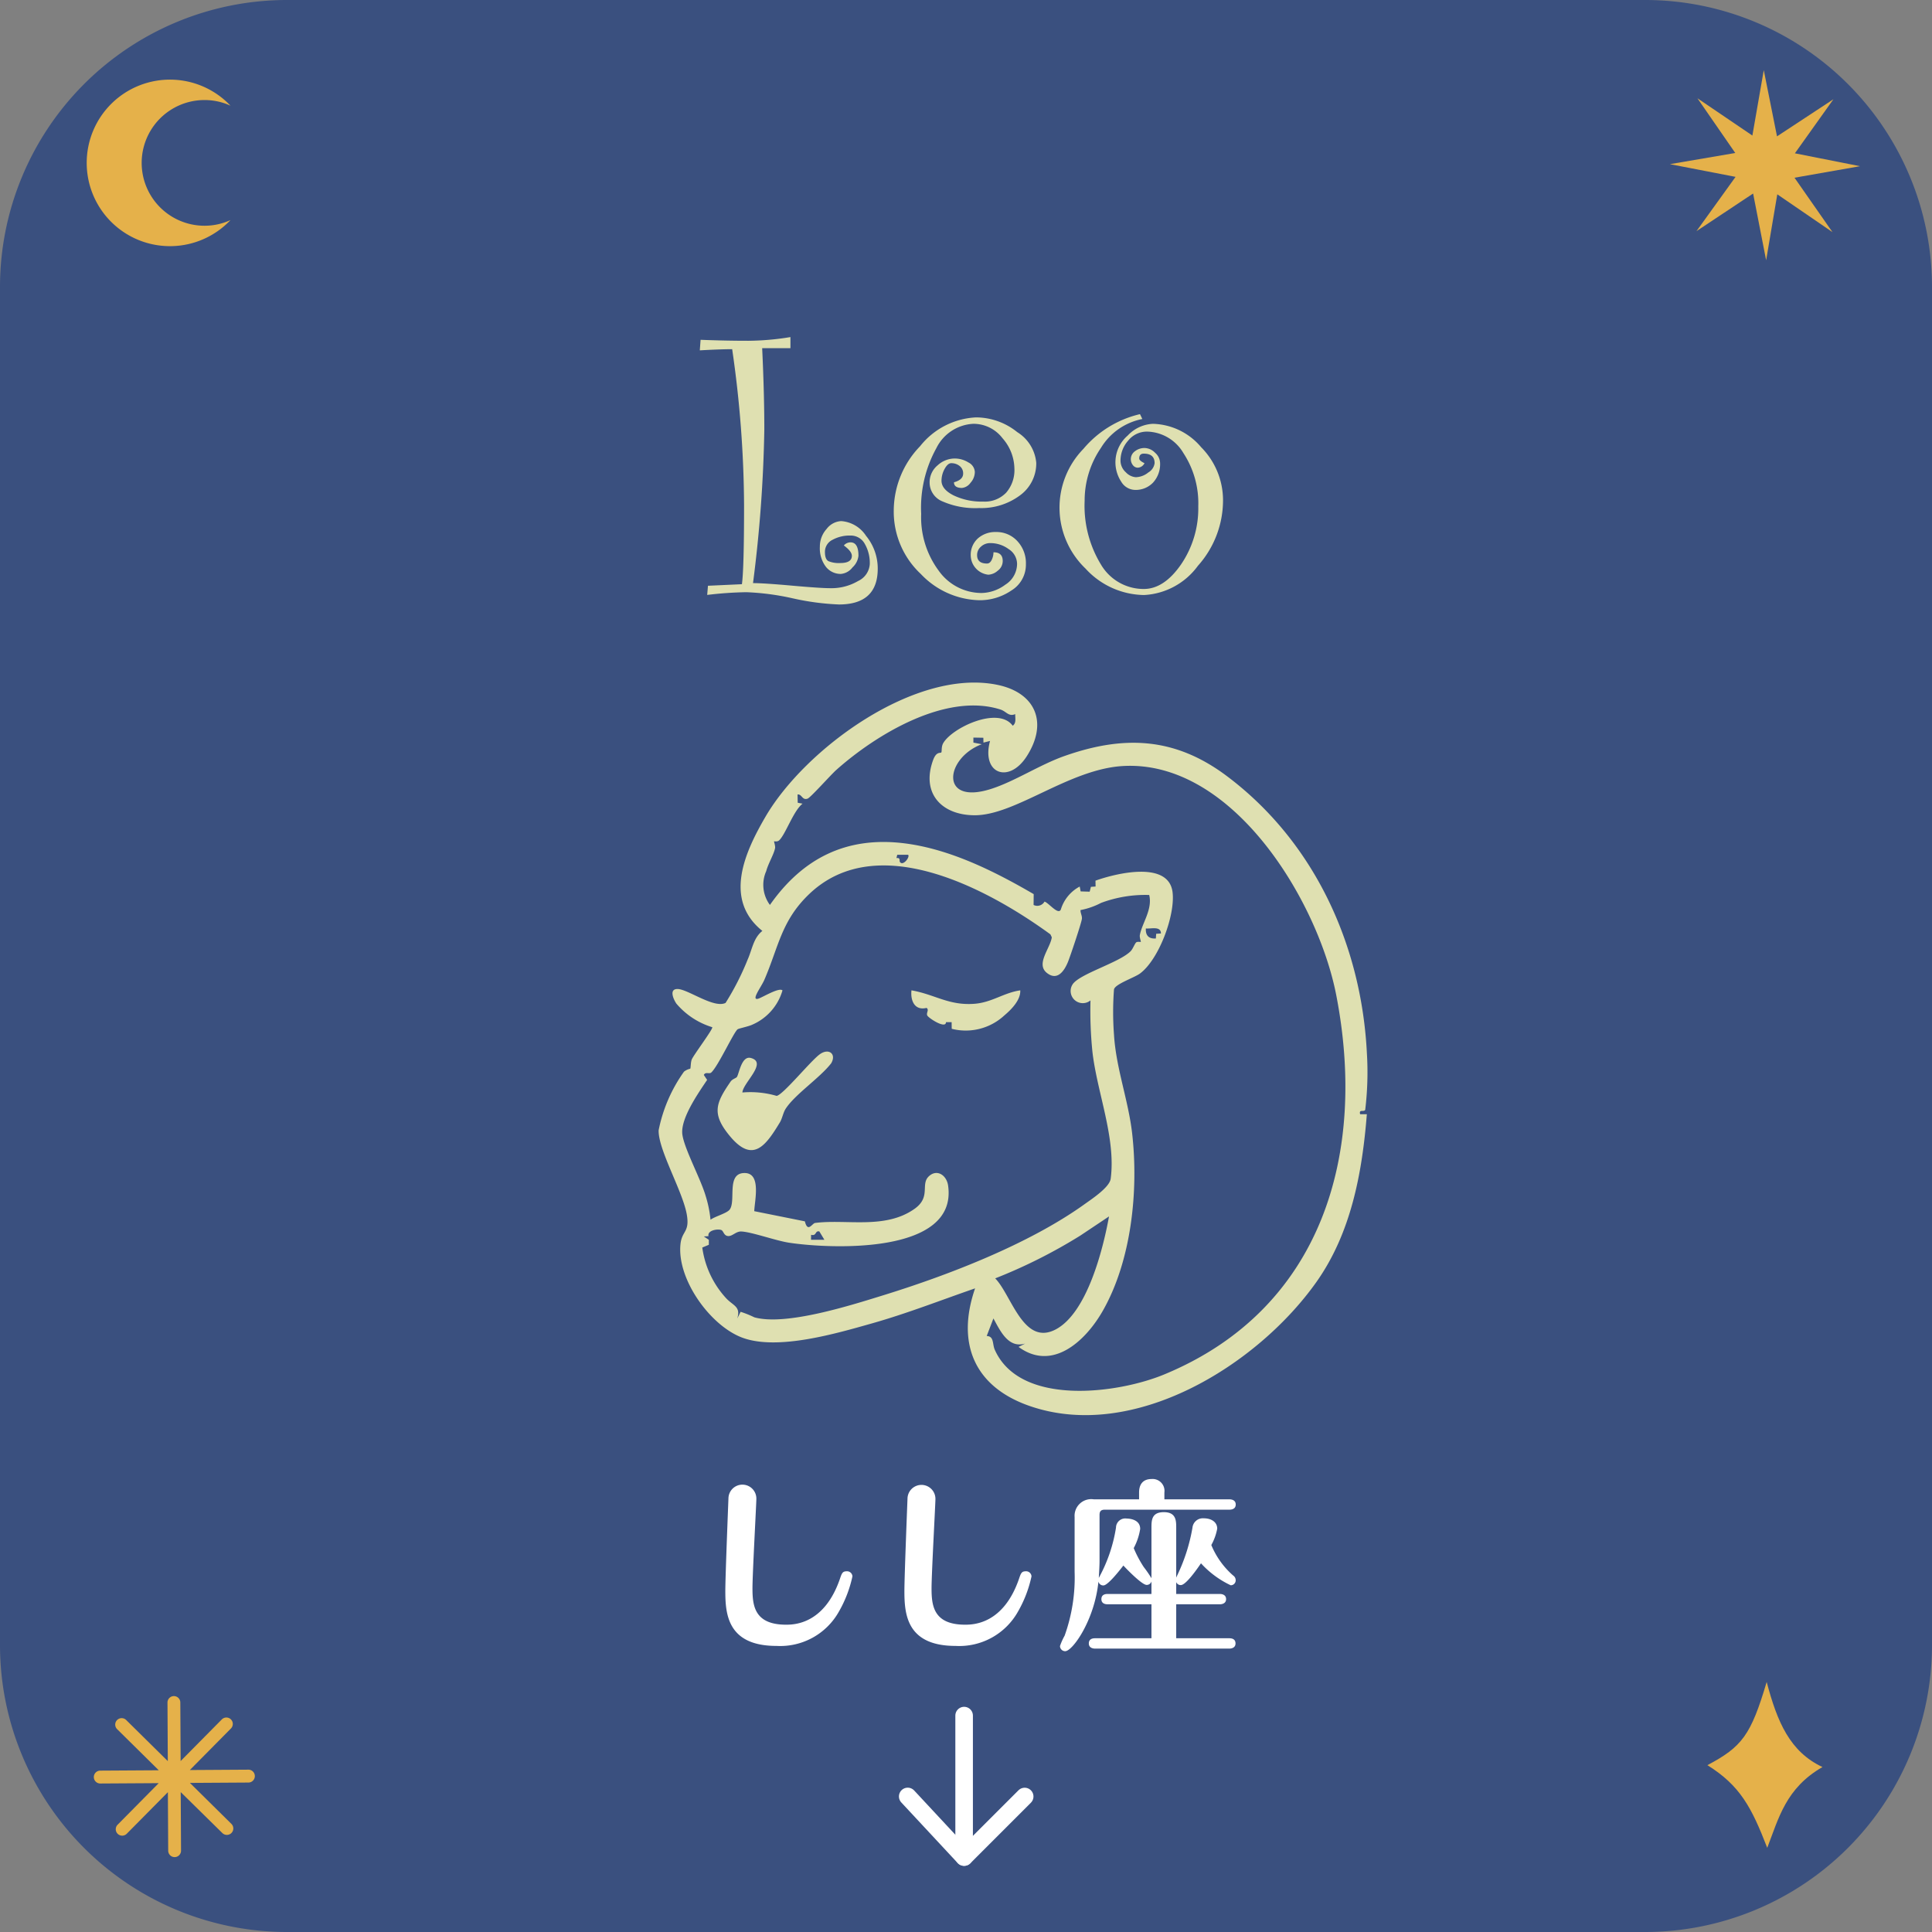 <svg data-name="5" xmlns="http://www.w3.org/2000/svg" width="165" height="165"><rect width="100%" height="100%" fill="#808080" stroke="none"/><defs><clipPath id="a"><path data-name="長方形 28626" fill="none" d="M0 0h165v165H0z"/></clipPath></defs><g data-name="グループ 50847" clip-path="url(#a)"><path data-name="パス 588775" d="M140.556 165H24.445A24.516 24.516 0 010 140.556V24.444A24.516 24.516 0 0124.445 0h116.111A24.516 24.516 0 01165 24.444v116.112A24.516 24.516 0 01140.556 165" fill="#3a507f"/><path data-name="パス 588776" d="M72.8 134.632a10.417 10.417 0 01-1.152 3 5.742 5.742 0 01-5.332 2.935c-4.2 0-4.371-2.746-4.371-4.7 0-1.246.268-7.9.268-7.936a1.192 1.192 0 012.382.111c0 .378-.331 6.374-.331 7.589 0 1.467.142 3.124 2.872 3.124.741 0 3.266-.079 4.591-3.9.174-.521.236-.662.6-.662a.458.458 0 01.474.441" fill="#fff"/><path data-name="パス 588777" d="M88.093 134.632a10.41 10.41 0 01-1.151 3 5.744 5.744 0 01-5.333 2.935c-4.2 0-4.37-2.746-4.37-4.7 0-1.246.267-7.9.267-7.936a1.193 1.193 0 012.383.111c0 .378-.331 6.374-.331 7.589 0 1.467.141 3.124 2.871 3.124.741 0 3.266-.079 4.592-3.9.173-.521.236-.662.6-.662a.458.458 0 01.473.441" fill="#fff"/><path data-name="パス 588778" d="M98.339 135.058a.422.422 0 01-.41.3c-.427 0-1.878-1.53-1.988-1.656-.316.41-1.326 1.7-1.705 1.7a.42.42 0 01-.425-.332c-.331 3.3-2.209 5.948-2.84 5.948a.442.442 0 01-.443-.442 5.394 5.394 0 01.395-.883 14.693 14.693 0 00.853-5.459v-4.67a1.423 1.423 0 011.64-1.515h3.865v-.584c0-.663.3-1.151 1.074-1.151a1.014 1.014 0 011.088 1.151v.584H105c.157 0 .536.047.536.442s-.363.441-.536.441H94.362c-.362 0-.457.158-.457.458v3.944c0 .379-.047 1.12-.063 1.436.032-.078.063-.126.095-.19a13.041 13.041 0 001.373-4.117.792.792 0 01.915-.773c.062 0 1.151 0 1.151.884a5.126 5.126 0 01-.552 1.64 9.807 9.807 0 00.852 1.61 10.346 10.346 0 01.663.961V130.5c0-.646 0-1.356 1.057-1.356s1.057.741 1.057 1.341v4.26c.032-.1.063-.142.095-.221a15.405 15.405 0 001.293-4.055.893.893 0 01.963-.8c.646 0 1.151.316 1.151.883a4.578 4.578 0 01-.505 1.4 7.023 7.023 0 001.863 2.6.491.491 0 01.22.41.423.423 0 01-.425.426 8.073 8.073 0 01-2.54-1.877c-.427.631-1.31 1.861-1.72 1.861a.415.415 0 01-.395-.252v1.01h3.724c.157 0 .536.047.536.442 0 .379-.363.441-.536.441h-3.724v2.9h4.529c.172 0 .536.033.536.443 0 .378-.348.441-.536.441H93.527c-.158 0-.537-.047-.537-.441 0-.41.363-.443.537-.443h4.812v-2.9H94.6c-.158 0-.537-.031-.537-.441s.363-.442.537-.442h3.739z" fill="#fff"/><path data-name="パス 588779" d="M145.822 150.75c2.943-1.562 3.708-2.546 5.059-7.106.9 3.423 1.988 5.966 4.765 7.268-3.128 1.8-3.734 4.352-4.717 6.9-1.343-3.466-2.317-5.316-5.107-7.058" fill="#e5b14a"/><path data-name="パス 588780" d="M17.467 19.279a5.294 5.294 0 002.217-.483 7.111 7.111 0 110-9.769 5.294 5.294 0 00-2.217-.483 5.367 5.367 0 000 10.735" fill="#e5b14a"/><path data-name="パス 588781" d="M153.257 15.178l5.594-.984-5.561-1.1 3.291-4.617-4.818 3.168-1.13-5.654-.973 5.586-4.692-3.183 3.23 4.672-5.581.954 5.607 1.085-3.337 4.635 4.836-3.213 1.112 5.7.953-5.631 4.712 3.228z" fill="#e5b14a"/><path data-name="パス 588782" d="M21.206 151.137l-4.994.031 3.512-3.55a.549.549 0 10-.781-.772l-3.516 3.554-.027-5a.549.549 0 00-.549-.547.55.55 0 00-.547.553l.027 5-3.555-3.511a.549.549 0 10-.772.782l3.554 3.51-4.995.031a.55.55 0 000 1.1l4.993-.031-3.511 3.55a.549.549 0 00.781.772l3.512-3.551.027 5a.55.55 0 00.55.546.549.549 0 00.546-.552l-.027-5L19 156.559a.55.55 0 00.773-.782l-3.554-3.51 4.995-.031a.55.55 0 000-1.1" fill="#e5b14a"/><path data-name="パス 588783" d="M72.068 46.584a.759.759 0 01.566-.266q.682 0 .682 1.149a1.577 1.577 0 01-.508.99 1.4 1.4 0 01-.99.558 1.6 1.6 0 01-1.29-.617 2.614 2.614 0 01-.508-1.713 2.231 2.231 0 01.58-1.515 1.667 1.667 0 011.248-.666 2.766 2.766 0 012.114 1.257 4.394 4.394 0 011 2.8q0 3.063-3.312 3.063a21.776 21.776 0 01-3.945-.524 21.814 21.814 0 00-3.962-.524 31.344 31.344 0 00-3.346.233l.066-.783 2.9-.133q.183-1.314.183-6.758a94.952 94.952 0 00-1.016-13.314q-.949 0-2.764.1l.067-.9q2.132.084 4.078.083a22.959 22.959 0 003.595-.316v.949h-2.413q.183 3.912.183 6.925A116.332 116.332 0 0164.31 49.8q.915 0 3.341.217t3.258.216a4.487 4.487 0 002.367-.608 1.718 1.718 0 001.006-1.439 3.266 3.266 0 00-.433-1.748 1.357 1.357 0 00-1.215-.7 3.047 3.047 0 00-1.54.367 1.137 1.137 0 00-.641 1.032c0 .422.1.685.308.791a2.305 2.305 0 00.991.158q1 0 1-.616 0-.382-.683-.883" fill="#dfe0b1"/><path data-name="パス 588784" d="M84.854 47.167q.782 0 .782.749a1.022 1.022 0 01-.425.824 1.306 1.306 0 01-.806.341 1.681 1.681 0 01-1.5-1.614 1.882 1.882 0 01.616-1.49 2.234 2.234 0 011.531-.541 2.411 2.411 0 011.831.774 2.753 2.753 0 01.733 1.973 2.579 2.579 0 01-1.24 2.247 4.789 4.789 0 01-2.721.832 7.1 7.1 0 01-5.011-2.239 7.279 7.279 0 01-2.314-5.435 7.941 7.941 0 012.247-5.477 6.483 6.483 0 014.778-2.464 5.631 5.631 0 013.52 1.257 3.445 3.445 0 011.625 2.622 3.374 3.374 0 01-1.39 2.781 5.517 5.517 0 01-3.488 1.082 6.959 6.959 0 01-3.129-.567 1.737 1.737 0 01-1.1-1.581 1.877 1.877 0 01.683-1.5 2.178 2.178 0 011.431-.583 2.215 2.215 0 011.206.341.965.965 0 01.541.808 1.4 1.4 0 01-.374.932 1.021 1.021 0 01-.724.433q-.682 0-.683-.483.783-.215.783-.742a.788.788 0 00-.3-.65 1.118 1.118 0 00-.716-.239c-.2 0-.389.164-.567.491a2.091 2.091 0 00-.265 1.007q0 .732 1.04 1.256a5.545 5.545 0 002.521.525 2.524 2.524 0 001.965-.766 2.942 2.942 0 00.7-2.064 4.011 4.011 0 00-1.015-2.58 3.118 3.118 0 00-2.5-1.232 3.722 3.722 0 00-3.147 2.073 10.513 10.513 0 00-1.3 5.618 7.647 7.647 0 001.489 4.843 4.5 4.5 0 003.671 1.915 3.5 3.5 0 002.023-.708 2.112 2.112 0 001.007-1.789 1.511 1.511 0 00-.716-1.249 2.622 2.622 0 00-1.565-.515 1.139 1.139 0 00-.8.3.938.938 0 00-.333.722q0 .723.848.723.25 0 .4-.314a1.492 1.492 0 00.15-.652" fill="#dfe0b1"/><path data-name="パス 588785" d="M97.743 39.56a.676.676 0 01-.583.383.532.532 0 01-.4-.208.828.828 0 01.183-1.207 1.326 1.326 0 01.8-.267 1.3 1.3 0 01.907.408 1.194 1.194 0 01.425.858 2.335 2.335 0 01-.6 1.689 2.048 2.048 0 01-1.547.624 1.412 1.412 0 01-1.174-.707 3.012 3.012 0 01.559-3.937 3.137 3.137 0 012.152-1 5.562 5.562 0 014.119 2 6.432 6.432 0 011.867 4.511 8.391 8.391 0 01-2.141 5.61 6.085 6.085 0 01-4.591 2.5 6.876 6.876 0 01-5.009-2.256 7.2 7.2 0 01-.181-10.228 8.973 8.973 0 014.83-2.964l.2.417a5.322 5.322 0 00-3.533 2.463 7.966 7.966 0 00-1.394 4.528 9.628 9.628 0 001.392 5.434 4.225 4.225 0 003.66 2.09q1.736 0 3.194-2.114a8.494 8.494 0 001.459-4.944 7.81 7.81 0 00-1.267-4.543 3.692 3.692 0 00-3.088-1.839 2.047 2.047 0 00-1.635.773 2.575 2.575 0 00-.652 1.69 1.341 1.341 0 00.452 1.007 1.3 1.3 0 00.855.424 1.77 1.77 0 001.071-.407 1.087 1.087 0 00.535-.791c0-.544-.308-.815-.927-.815-.258 0-.387.138-.387.416 0 .122.149.254.449.4" fill="#dfe0b1"/><path data-name="パス 588786" d="M77.523 153.424l4.817 5.176 5.172-5.172" fill="none" stroke="#fff" stroke-linecap="round" stroke-linejoin="round" stroke-width="1.5"/><path data-name="線 6155" fill="none" stroke="#fff" stroke-linecap="round" stroke-linejoin="round" stroke-width="1.5" d="M82.34 158.597v-12.079"/><path data-name="パス 588787" d="M84.561 63.278l-.57.143-.009-.414-.85-.015v.428l.714.141c-3.1 1.153-3.658 5.214.754 3.829 2.044-.642 4.189-2.078 6.322-2.828 5.143-1.81 9.472-1.578 13.865 1.724 7.442 5.593 11.482 14.389 11.95 23.65a26.837 26.837 0 01-.142 4.847c-.115.222-.554-.095-.435.377h.573c-.4 5.035-1.351 10.159-4.317 14.343-5.038 7.107-15.62 13.673-24.519 10.56-4.687-1.64-6.241-5.333-4.621-10.032-2.926 1.011-5.819 2.147-8.8 2.99-3.073.868-8.057 2.336-11.068 1.225-2.761-1.02-5.616-5.017-5.291-8.006.124-1.143.81-1 .534-2.537-.358-1.994-2.453-5.533-2.4-7.177a12.932 12.932 0 012.163-5 1.264 1.264 0 01.532-.251c.055-.062.029-.536.135-.795.159-.387 1.847-2.624 1.748-2.753a6.51 6.51 0 01-3.063-2.013c-.253-.37-.649-1.258.1-1.249.874.009 3.1 1.681 4.1 1.188a23.014 23.014 0 001.883-3.693c.386-.858.492-1.856 1.26-2.456-3.341-2.684-1.5-6.72.263-9.747 3.381-5.8 12.755-12.681 19.763-11.278 3.327.665 4.4 3.256 2.54 6.13-1.518 2.344-3.88 1.481-3.121-1.332m2.145-2.288c-.549.242-.765-.237-1.251-.392-4.665-1.489-10.649 2.143-14.048 5.179-.431.385-2.165 2.328-2.422 2.427-.469.18-.488-.4-.864-.351l.013.706.415.079c-.783.61-1.443 2.6-1.992 3.125-.17.162-.415.071-.439.093s.12.38.083.578c-.1.534-.583 1.306-.756 1.965a2.881 2.881 0 00.316 2.887c2.787-3.973 6.511-5.863 11.421-5.27 3.915.473 7.747 2.389 11.106 4.346l-.009.926a.712.712 0 00.934-.287c.353.1 1.173 1.182 1.393.676a3.3 3.3 0 011.613-1.961l.079.414.771.024.105-.413.4-.028-.009-.5c1.741-.626 6.266-1.737 6.585 1 .23 1.969-1.17 5.741-2.788 6.933-.478.353-2.131.9-2.216 1.358a25.634 25.634 0 000 3.86c.176 2.887 1.23 5.6 1.553 8.455.552 4.876-.058 10.855-2.528 15.164-1.442 2.514-4.26 5.189-7.176 3.048l.571-.286c-1.443.435-2.129-1.073-2.717-2.145l-.573 1.5c.642.021.472.689.689 1.175 2.165 4.861 10.5 3.751 14.464 2.111 13.494-5.576 17.344-18.825 14.695-32.414-1.571-8.058-8.841-20.069-18.192-19.551-4.629.257-9.22 4.24-12.726 4.206-2.814-.026-4.536-1.9-3.508-4.713.278-.762.62-.566.7-.653.061-.069-.014-.475.157-.78.741-1.319 4.7-3.2 5.943-1.5.327-.239.2-.642.213-1M77.557 73h-.929l-.069.284c.363-.058.235.223.291.318.246.417.893-.408.707-.6m14.725 4.718c-.02.26.148.492.116.753-.045.377-.99 3.188-1.189 3.677-.31.759-.9 1.655-1.8.942-.967-.767.284-2.092.419-3.043l-.119-.252c-5.326-3.879-14.786-8.994-20.6-3.441-2.384 2.278-2.608 4.5-3.829 7.322-.18.417-.633 1.055-.738 1.408-.057.191.019.267.21.209.362-.109 1.78-.991 2.075-.712a4.566 4.566 0 01-2.576 2.927c-.3.148-1.151.322-1.251.392-.33.23-1.661 3.147-2.253 3.692-.178.163-.486-.091-.638.211l.283.423c-.743 1.109-2.313 3.331-2.113 4.685.182 1.231 1.54 3.725 1.974 5.181a10.142 10.142 0 01.428 2.076c.37-.282 1.388-.543 1.635-.866.567-.741-.322-3.15 1.3-3.123 1.415.024.83 2.372.8 3.258l4.324.868c.243 1 .628.169.869.138 2.681-.346 6 .575 8.507-1.214 1.421-1.013.465-2.093 1.222-2.781.7-.64 1.51-.068 1.633.8.845 5.924-10.1 5.416-13.6 4.879-1.117-.172-3.19-.92-4.059-.955-.459-.018-.743.4-1.11.39-.4-.012-.4-.451-.612-.52-.334-.111-1.193.038-1.081.525l-.4.03.429.286v.424l-.56.235a7.974 7.974 0 001.988 4.277c.619.7 1.322.727 1 1.782l.286-.57a8.72 8.72 0 011.172.471c2.665.749 8.2-1.014 10.947-1.863 5.6-1.729 12.477-4.376 17.235-7.785.622-.446 2.152-1.448 2.25-2.183.466-3.493-1.184-7.431-1.563-10.891a34.586 34.586 0 01-.162-4.343 1.038 1.038 0 01-1.546-1.339c.53-.915 4.034-1.886 4.986-2.875.184-.192.358-.675.476-.75s.36-.015.384-.036-.12-.381-.084-.578c.189-1.028 1.1-2.193.8-3.426a10.788 10.788 0 00-4.114.677 6.32 6.32 0 01-1.75.611m6.864 2c0-.655-.839-.386-1.287-.428-.037.6.26.9.855.854l.026-.4zm-4.433 24.164l-2.442 1.631a44.789 44.789 0 01-7.279 3.66c1.391 1.409 2.4 5.8 5.155 4.367 2.7-1.407 4.066-6.892 4.566-9.658m-24.738 1.283c-.39-.09-.212.41-.706.289l-.007.424h1.144z" fill="#dfe0b1"/><path data-name="パス 588788" d="M62.935 91.977c.188-.295.4-1.829 1.185-1.623 1.469.386-.67 2.127-.717 2.948a8.021 8.021 0 012.923.29c.555-.078 2.962-3.063 3.724-3.579.747-.507 1.4 0 .937.795-.969 1.249-3.038 2.614-3.868 3.851-.24.358-.3.844-.516 1.2-1.209 1.994-2.305 3.536-4.274 1.161-1.573-1.9-1.207-2.8.069-4.652.149-.216.472-.291.537-.392" fill="#dfe0b1"/><path data-name="パス 588789" d="M87.135 84.581c.039.831-.765 1.638-1.362 2.141a4.846 4.846 0 01-4.493 1.141l-.007-.566h-.481c-.016.614-1.493-.35-1.6-.572s.185-.484-.063-.646c-1 .245-1.382-.594-1.287-1.5 2 .347 3.176 1.311 5.366 1.149 1.5-.109 2.513-.944 3.926-1.148" fill="#dfe0b1"/></g></svg>
